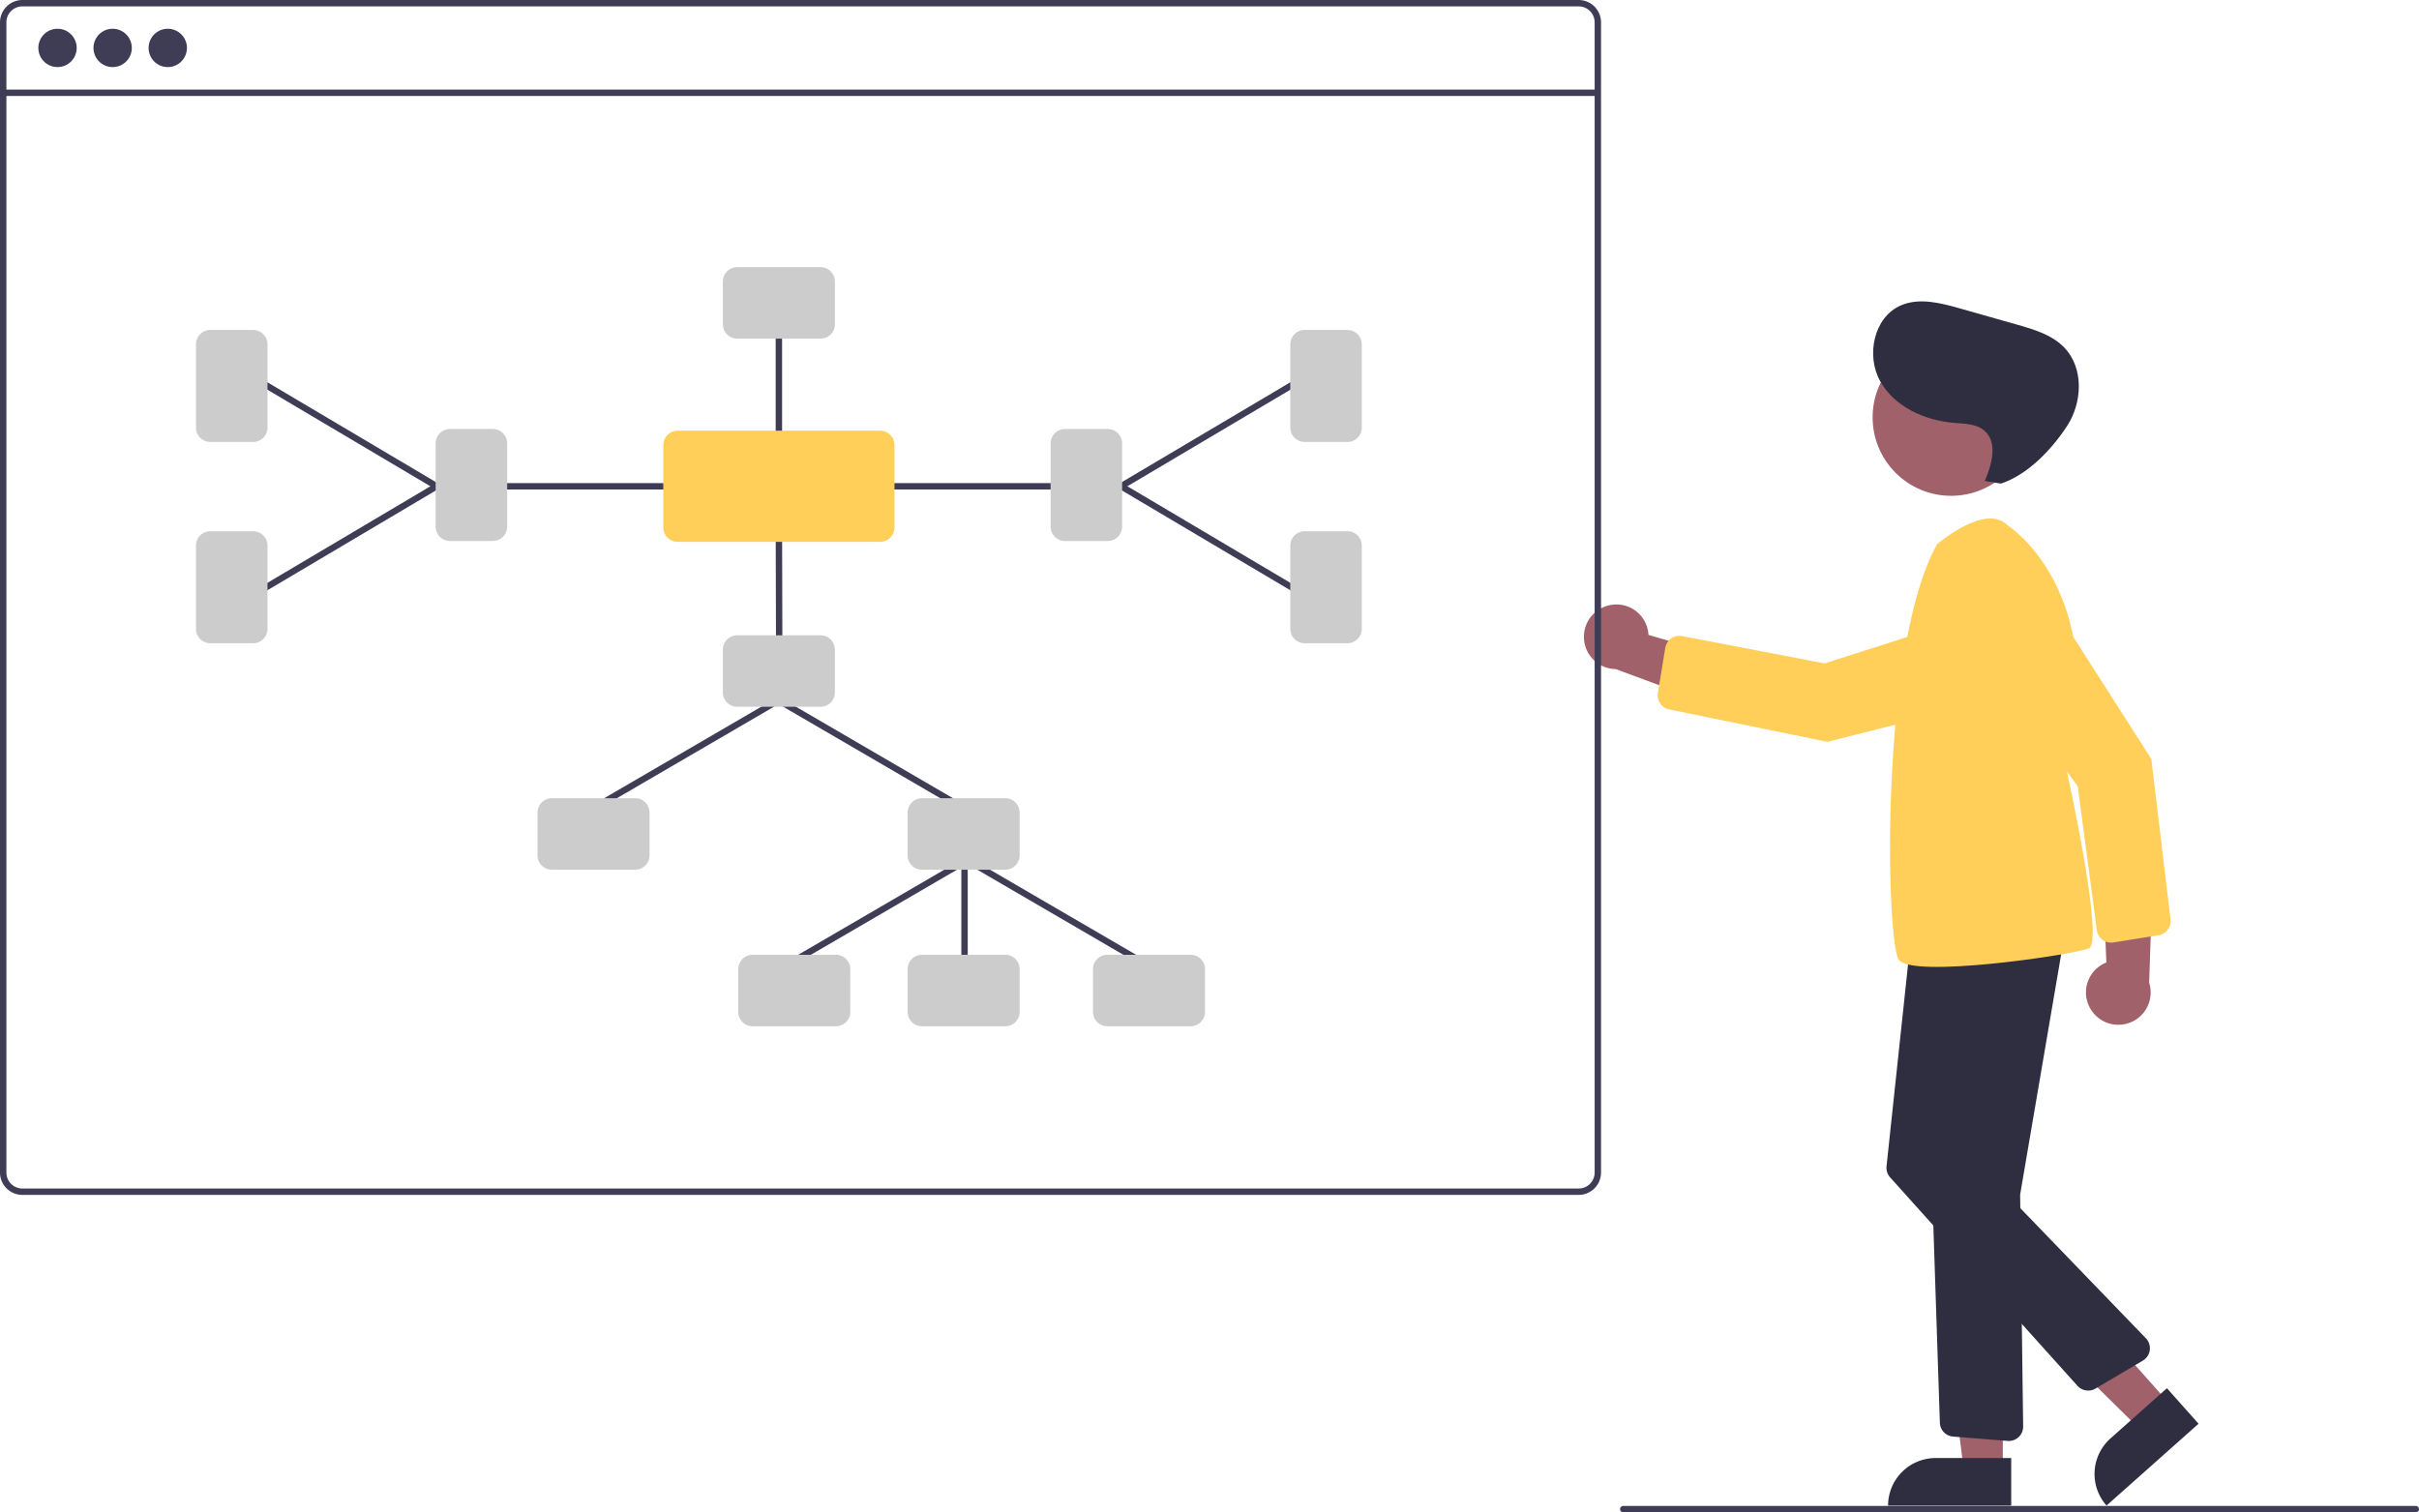 <svg id="ed1cb2a2-9ed7-4833-8d03-c78f60f09f28" data-name="Layer 1" xmlns="http://www.w3.org/2000/svg" width="756.96" height="473.36" viewBox="0 0 756.96 473.36"><path d="M875.75,529.197a10.056,10.056,0,0,1,4.899-14.62l-1.421-35.707,15.897,9.598-1.087,32.436a10.11,10.11,0,0,1-18.287,8.292Z" transform="translate(-221.52 -213.32)" fill="#a0616a"/><path d="M896.967,506.049l-14.132,2.258a4.5,4.5,0,0,1-5.17-3.851l-5.979-45.029-29.545-40.432a13.579,13.579,0,0,1,3.653-19.453l-.001-0a13.579,13.579,0,0,1,18.754,4.13l30.174,47.218,6.006,50.181a4.554,4.554,0,0,1,.013.965A4.486,4.486,0,0,1,896.967,506.049Z" transform="translate(-221.52 -213.32)" fill="#ffcf59"/><polygon points="626.725 459.863 614.465 459.863 608.633 412.575 626.727 412.576 626.725 459.863" fill="#a0616a"/><path d="M605.708,456.36h23.644a0,0,0,0,1,0,0v14.887a0,0,0,0,1,0,0H590.821a0,0,0,0,1,0,0v0A14.887,14.887,0,0,1,605.708,456.36Z" fill="#2f2e41"/><polygon points="678.45 438.879 669.29 447.027 635.145 413.36 647.021 403.547 678.45 438.879" fill="#a0616a"/><path d="M885.779,658.758h23.644a0,0,0,0,1,0,0v14.887a0,0,0,0,1,0,0H870.892a0,0,0,0,1,0,0v0A14.887,14.887,0,0,1,885.779,658.758Z" transform="translate(-439.24 546.751) rotate(-41.655)" fill="#2f2e41"/><path d="M725.043,402.777a10.056,10.056,0,0,1,12.324,9.267l34.327,9.93-14.128,12.051L727.134,422.747a10.11,10.11,0,0,1-2.091-19.97Z" transform="translate(-221.52 -213.32)" fill="#a0616a"/><circle cx="610.547" cy="130.628" r="24.561" fill="#a0616a"/><path d="M849.75,664.328,832.686,662.963a4.497,4.497,0,0,1-4.139-4.337l-4.763-143.833a4.489,4.489,0,0,1,3.876-4.605l34.02-4.747a4.5,4.5,0,0,1,5.058,5.214l-13.018,76.249a3.514,3.514,0,0,0-.05.635l.938,72.245a4.501,4.501,0,0,1-4.503,4.56C849.987,664.343,849.868,664.338,849.75,664.328Z" transform="translate(-221.52 -213.32)" fill="#2f2e41"/><path d="M871.604,647.077l-58.619-65.238a4.504,4.504,0,0,1-1.127-3.484l7.403-69.405a4.493,4.493,0,0,1,4.774-4.013l35.976,2.398a4.5,4.5,0,0,1,3.964,5.931l-21.555,63.768a3.487,3.487,0,0,0,.797,3.551l49.793,51.604a4.5,4.5,0,0,1-.949,6.999l-14.819,8.757a4.51,4.51,0,0,1-5.636-.866Z" transform="translate(-221.52 -213.32)" fill="#2f2e41"/><path d="M827.665,383.68s15-13,22-6c0,0,32.5,20.5,18.5,76.5,0,0,12,54,7,56s-55.5,9.5-59.5,3.5S809.665,415.68,827.665,383.68Z" transform="translate(-221.52 -213.32)" fill="#ffcf59"/><path d="M740.303,430.22l2.322-14.122a4.5,4.5,0,0,1,5.287-3.689l44.613,8.551L840.219,405.699a13.579,13.579,0,0,1,17.303,9.61l0-.001a13.579,13.579,0,0,1-9.842,16.489l-54.332,13.714-49.509-10.153a4.554,4.554,0,0,1-.92-.292A4.486,4.486,0,0,1,740.303,430.22Z" transform="translate(-221.52 -213.32)" fill="#ffcf59"/><path d="M842.606,363.871c2.244-5.195,4.144-12.113-.161-15.785-2.497-2.13-6.094-2.135-9.365-2.4-9.217-.747-18.706-4.988-23.211-13.064s-1.989-20.084,6.51-23.728c5.729-2.456,12.297-.783,18.294.918l18.006,5.106c5.35,1.517,10.967,3.19,14.819,7.201,6.143,6.397,5.684,17.212.805,24.618S856.077,361.868,847.665,364.68Z" transform="translate(-221.52 -213.32)" fill="#2f2e41"/><path d="M977.48,686.68h-248a1,1,0,0,1,0-2h248a1,1,0,0,1,0,2Z" transform="translate(-221.52 -213.32)" fill="#3f3d56"/><path d="M715.52,213.32h-487a7.008,7.008,0,0,0-7,7v360a7.008,7.008,0,0,0,7,7h487a7.008,7.008,0,0,0,7-7v-360A7.008,7.008,0,0,0,715.52,213.32Zm5,367a5.002,5.002,0,0,1-5,5h-487a5.002,5.002,0,0,1-5-5v-360a5.002,5.002,0,0,1,5-5h487a5.002,5.002,0,0,1,5,5Z" transform="translate(-221.52 -213.32)" fill="#3f3d56"/><rect x="1" y="28.04" width="499" height="2" fill="#3f3d56"/><circle cx="18" cy="15" r="6" fill="#3f3d56"/><circle cx="35.25" cy="15" r="6" fill="#3f3d56"/><circle cx="52.5" cy="15" r="6" fill="#3f3d56"/><path d="M523.343,524.625a1,1,0,0,1-1-1v-41a1,1,0,0,1,2,0v41A1,1,0,0,1,523.343,524.625Z" transform="translate(-221.52 -213.32)" fill="#3f3d56"/><path d="M521.972,466.625a.995.995,0,0,1-.502-.136l-56.815-33.104a1,1,0,0,1,1.007-1.729l56.815,33.104a1,1,0,0,1-.504,1.864Z" transform="translate(-221.52 -213.32)" fill="#3f3d56"/><path d="M408.344,466.625a1,1,0,0,1-.504-1.864l56.815-33.104A1,1,0,0,1,465.661,433.385l-56.815,33.104A.999.999,0,0,1,408.344,466.625Z" transform="translate(-221.52 -213.32)" fill="#3f3d56"/><path d="M580.972,516.625a.995.995,0,0,1-.502-.136l-56.815-33.104a1,1,0,0,1,1.007-1.729l56.815,33.104a1,1,0,0,1-.504,1.864Z" transform="translate(-221.52 -213.32)" fill="#3f3d56"/><path d="M467.344,516.625a1,1,0,0,1-.504-1.864l56.815-33.104A1,1,0,0,1,524.661,483.385l-56.815,33.104A.999.999,0,0,1,467.344,516.625Z" transform="translate(-221.52 -213.32)" fill="#3f3d56"/><path d="M465.343,415.625a1.0 1,0,0,1-1-.998L464.25,378.24a1.0 1,0,0,1,.998-1.002h.002a1.0 1,0,0,1,1,.998l.093,36.387a1.0 1,0,0,1-.998,1.002Z" transform="translate(-221.52 -213.32)" fill="#3f3d56"/><path d="M478.276,434.541h-26.052a4.505,4.505,0,0,1-4.5-4.5V416.659a4.505,4.505,0,0,1,4.5-4.5h26.052a4.505,4.505,0,0,1,4.5,4.5v13.381A4.505,4.505,0,0,1,478.276,434.541Z" transform="translate(-221.52 -213.32)" fill="#ccc"/><path d="M435.158,366.521H379.724a1,1,0,0,1,0-2h55.433a1,1,0,0,1,0,2Z" transform="translate(-221.52 -213.32)" fill="#3f3d56"/><path d="M465.25,352.238a1,1,0,0,1-1-1v-34.613a1,1,0,0,1,2,0v34.613A1,1,0,0,1,465.25,352.238Z" transform="translate(-221.52 -213.32)" fill="#3f3d56"/><path d="M358.157,366.521a.996.996,0,0,1-.509-.14l-53.815-31.896a1,1,0,0,1,1.02-1.721l53.815,31.896a1,1,0,0,1-.511,1.86Z" transform="translate(-221.52 -213.32)" fill="#3f3d56"/><path d="M304.344,398.417a1,1,0,0,1-.511-1.86l53.815-31.896a1,1,0,0,1,1.02,1.721l-53.815,31.896A.996.996,0,0,1,304.344,398.417Z" transform="translate(-221.52 -213.32)" fill="#3f3d56"/><path d="M375.724,382.651H362.343a4.505,4.505,0,0,1-4.5-4.5V352.099a4.505,4.505,0,0,1,4.5-4.5h13.381a4.505,4.505,0,0,1,4.5,4.5v26.052A4.505,4.505,0,0,1,375.724,382.651Z" transform="translate(-221.52 -213.32)" fill="#ccc"/><path d="M478.276,319.316h-26.052a4.505,4.505,0,0,1-4.5-4.5V301.434a4.505,4.505,0,0,1,4.5-4.5h26.052a4.505,4.505,0,0,1,4.5,4.5v13.382A4.505,4.505,0,0,1,478.276,319.316Z" transform="translate(-221.52 -213.32)" fill="#ccc"/><path d="M300.724,351.651H287.343a4.505,4.505,0,0,1-4.5-4.5V321.099a4.505,4.505,0,0,1,4.5-4.5h13.381a4.505,4.505,0,0,1,4.5,4.5v26.052A4.505,4.505,0,0,1,300.724,351.651Z" transform="translate(-221.52 -213.32)" fill="#ccc"/><path d="M300.724,414.651H287.343a4.505,4.505,0,0,1-4.5-4.5V384.099a4.505,4.505,0,0,1,4.5-4.5h13.381a4.505,4.505,0,0,1,4.5,4.5v26.052A4.505,4.505,0,0,1,300.724,414.651Z" transform="translate(-221.52 -213.32)" fill="#ccc"/><path d="M550.776,366.521H495.343a1,1,0,0,1,0-2h55.434a1,1,0,0,1,0,2Z" transform="translate(-221.52 -213.32)" fill="#3f3d56"/><path d="M572.344,366.521a1,1,0,0,1-.511-1.86l53.815-31.896a1,1,0,1,1,1.02,1.721l-53.815,31.896A.995.995,0,0,1,572.344,366.521Z" transform="translate(-221.52 -213.32)" fill="#3f3d56"/><path d="M626.157,398.417a.995.995,0,0,1-.509-.14l-53.815-31.896a1,1,0,1,1,1.02-1.721l53.815,31.896a1,1,0,0,1-.511,1.86Z" transform="translate(-221.52 -213.32)" fill="#3f3d56"/><path d="M568.158,382.651H554.776a4.505,4.505,0,0,1-4.5-4.5V352.099a4.505,4.505,0,0,1,4.5-4.5h13.381a4.505,4.505,0,0,1,4.5,4.5v26.052A4.505,4.505,0,0,1,568.158,382.651Z" transform="translate(-221.52 -213.32)" fill="#ccc"/><path d="M643.158,351.651H629.776a4.505,4.505,0,0,1-4.5-4.5V321.099a4.505,4.505,0,0,1,4.5-4.5h13.381a4.505,4.505,0,0,1,4.5,4.5v26.052A4.505,4.505,0,0,1,643.158,351.651Z" transform="translate(-221.52 -213.32)" fill="#ccc"/><path d="M643.158,414.651H629.776a4.505,4.505,0,0,1-4.5-4.5V384.099a4.505,4.505,0,0,1,4.5-4.5h13.381a4.505,4.505,0,0,1,4.5,4.5v26.052A4.505,4.505,0,0,1,643.158,414.651Z" transform="translate(-221.52 -213.32)" fill="#ccc"/><path d="M420.276,485.541h-26.052a4.505,4.505,0,0,1-4.5-4.5V467.659a4.505,4.505,0,0,1,4.5-4.5h26.052a4.505,4.505,0,0,1,4.5,4.5v13.381A4.505,4.505,0,0,1,420.276,485.541Z" transform="translate(-221.52 -213.32)" fill="#ccc"/><path d="M536.091,485.541h-26.052a4.505,4.505,0,0,1-4.5-4.5V467.659a4.505,4.505,0,0,1,4.5-4.5h26.052a4.505,4.505,0,0,1,4.5,4.5v13.381A4.505,4.505,0,0,1,536.091,485.541Z" transform="translate(-221.52 -213.32)" fill="#ccc"/><path d="M483.091,534.541h-26.052a4.505,4.505,0,0,1-4.5-4.5V516.659a4.505,4.505,0,0,1,4.5-4.5h26.052a4.505,4.505,0,0,1,4.5,4.5v13.381A4.505,4.505,0,0,1,483.091,534.541Z" transform="translate(-221.52 -213.32)" fill="#ccc"/><path d="M594.091,534.541h-26.052a4.505,4.505,0,0,1-4.5-4.5V516.659a4.505,4.505,0,0,1,4.5-4.5h26.052a4.505,4.505,0,0,1,4.5,4.5v13.381A4.505,4.505,0,0,1,594.091,534.541Z" transform="translate(-221.52 -213.32)" fill="#ccc"/><path d="M536.091,534.541h-26.052a4.505,4.505,0,0,1-4.5-4.5V516.659a4.505,4.505,0,0,1,4.5-4.5h26.052a4.505,4.505,0,0,1,4.5,4.5v13.381A4.505,4.505,0,0,1,536.091,534.541Z" transform="translate(-221.52 -213.32)" fill="#ccc"/><path d="M496.919,382.917H433.581a4.505,4.505,0,0,1-4.5-4.5v-25.792a4.505,4.505,0,0,1,4.5-4.5h63.338a4.505,4.505,0,0,1,4.5,4.5v25.792A4.505,4.505,0,0,1,496.919,382.917Z" transform="translate(-221.52 -213.32)" fill="#ffcf59"/></svg>